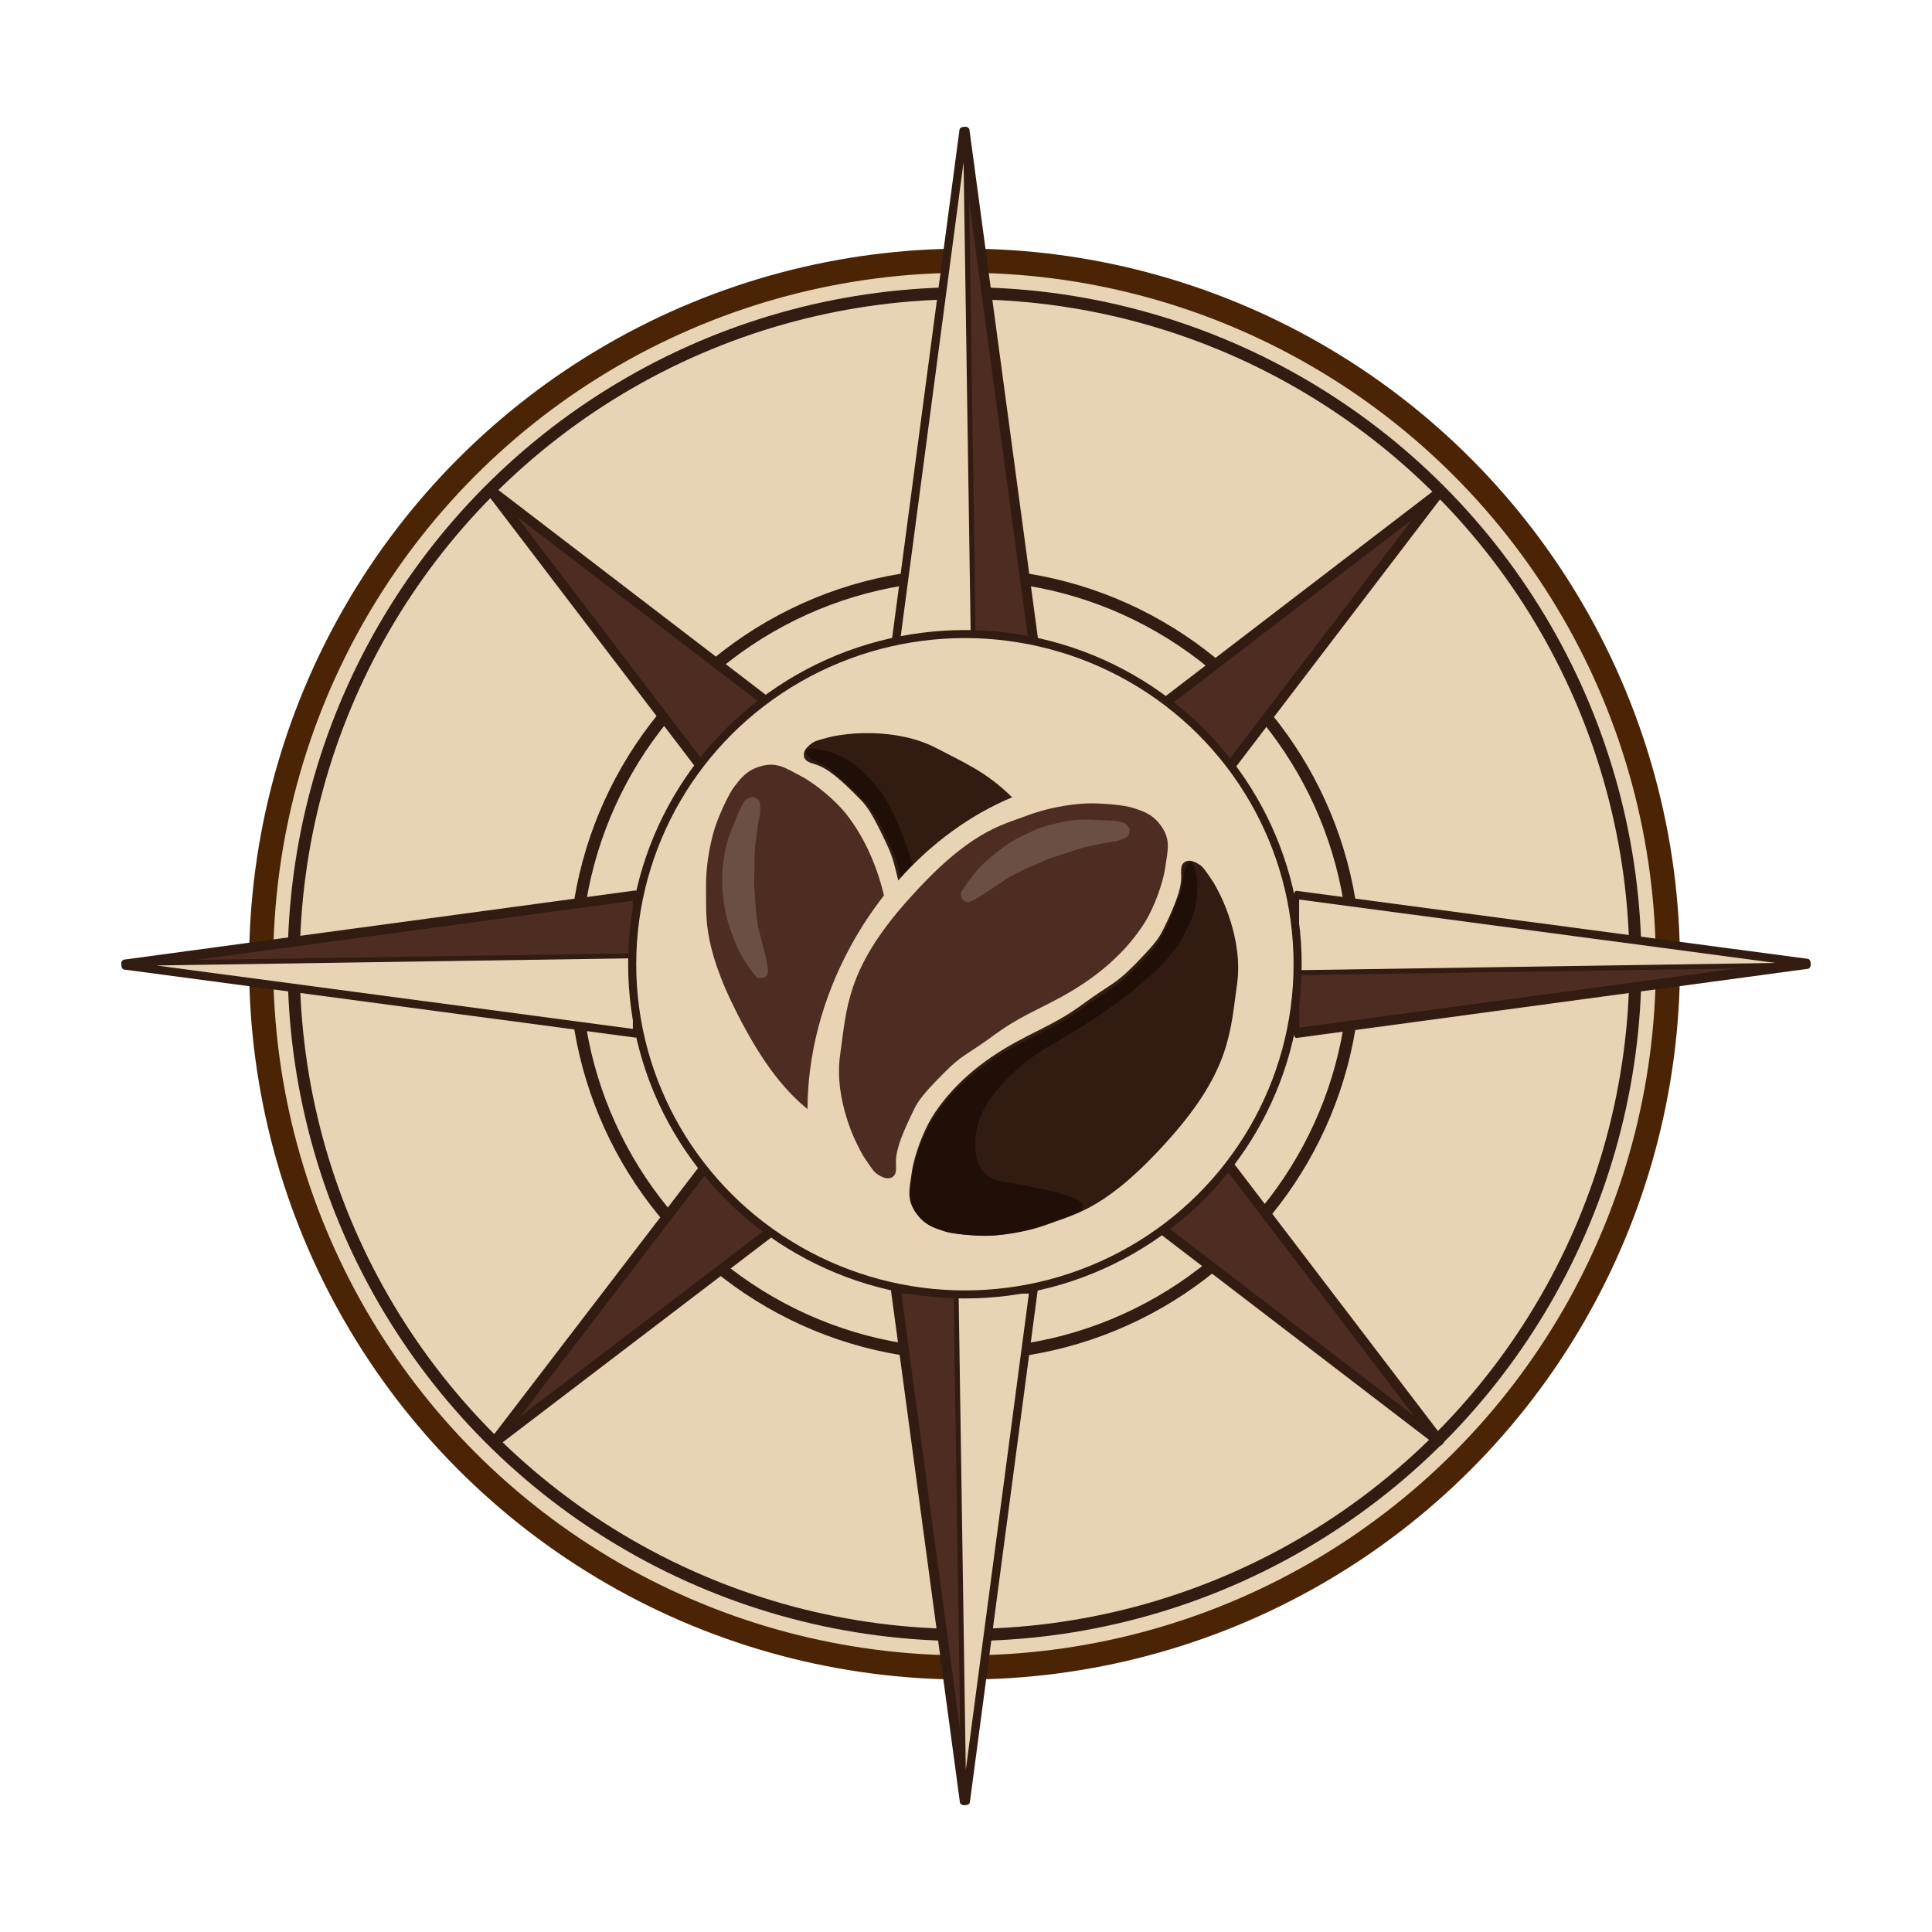 <?xml version="1.0" encoding="UTF-8" standalone="no"?>
<!DOCTYPE svg PUBLIC "-//W3C//DTD SVG 1.1//EN" "http://www.w3.org/Graphics/SVG/1.1/DTD/svg11.dtd">
<svg width="100%" height="100%" viewBox="0 0 2000 2000" version="1.1" xmlns="http://www.w3.org/2000/svg" xmlns:xlink="http://www.w3.org/1999/xlink" xml:space="preserve" xmlns:serif="http://www.serif.com/" style="fill-rule:evenodd;clip-rule:evenodd;stroke-linecap:round;stroke-linejoin:round;stroke-miterlimit:1.5;">
    <g>
        <g transform="matrix(2.6,0,0,2.6,-329.492,-294.238)">
            <circle cx="510.756" cy="497.017" r="280.057" style="fill:rgb(232,211,181);stroke:rgb(74,36,4);stroke-width:9.61px;"/>
        </g>
        <g transform="matrix(0.781,0,0,0.781,236.916,218.902)">
            <circle cx="975.546" cy="998.015" r="516.756" style="fill:none;stroke:rgb(50,27,17);stroke-width:16.01px;"/>
        </g>
        <g transform="matrix(1.344,0,0,1.344,-312.612,-343.282)">
            <circle cx="975.546" cy="998.015" r="516.756" style="fill:none;stroke:rgb(50,27,17);stroke-width:9.3px;"/>
        </g>
        <g transform="matrix(1.612,0,0,0.91,-613.092,44.693)">
            <g transform="matrix(3.99839e-17,0.72,-0.72,3.99839e-17,1135.14,-235.748)">
                <path d="M1272.08,126.694L464.048,188.119L1272.05,248.553L1272.08,126.694Z" style="fill:rgb(77,45,33);stroke:rgb(50,27,17);stroke-width:8.84px;"/>
            </g>
            <g transform="matrix(3.99839e-17,0.72,-0.72,3.99839e-17,1135.83,-237.221)">
                <path d="M1272.48,181.245L464.048,188.119L1272.05,248.553L1272.48,181.245Z" style="fill:rgb(232,211,181);stroke:rgb(50,27,17);stroke-width:4.42px;"/>
            </g>
        </g>
        <g transform="matrix(-0.319,0.319,-0.564,-0.564,1743.39,468.516)">
            <path d="M1272.08,126.694L464.048,188.119L1272.05,248.553L1272.08,126.694Z" style="fill:rgb(77,45,33);stroke:rgb(50,27,17);stroke-width:12.85px;"/>
        </g>
        <g transform="matrix(0.319,0.319,0.565,-0.565,253.348,465.588)">
            <path d="M1272.08,126.694L464.048,188.119L1272.05,248.553L1272.08,126.694Z" style="fill:rgb(77,45,33);stroke:rgb(50,27,17);stroke-width:12.85px;"/>
        </g>
        <g transform="matrix(0.319,-0.319,-0.565,-0.565,469.213,1748.17)">
            <path d="M1272.08,126.694L464.048,188.119L1272.05,248.553L1272.08,126.694Z" style="fill:rgb(77,45,33);stroke:rgb(50,27,17);stroke-width:12.85px;"/>
        </g>
        <g transform="matrix(-0.319,-0.319,-0.565,0.565,1745.39,1534.87)">
            <path d="M1272.08,126.694L464.048,188.119L1272.05,248.553L1272.08,126.694Z" style="fill:rgb(77,45,33);stroke:rgb(50,27,17);stroke-width:12.85px;"/>
        </g>
        <g transform="matrix(-1.612,0,0,-0.91,2610.35,1955.31)">
            <g transform="matrix(3.99839e-17,0.72,-0.72,3.99839e-17,1135.14,-235.748)">
                <path d="M1272.08,126.694L464.048,188.119L1272.05,248.553L1272.08,126.694Z" style="fill:rgb(77,45,33);stroke:rgb(50,27,17);stroke-width:8.84px;"/>
            </g>
            <g transform="matrix(3.99839e-17,0.72,-0.72,3.99839e-17,1135.83,-237.221)">
                <path d="M1272.48,181.245L464.048,188.119L1272.05,248.553L1272.48,181.245Z" style="fill:rgb(232,211,181);stroke:rgb(50,27,17);stroke-width:4.42px;"/>
            </g>
        </g>
        <g transform="matrix(-9.91286e-17,-1.619,0.91,-5.57464e-17,38.969,2617.04)">
            <g transform="matrix(3.99839e-17,0.72,-0.72,3.99839e-17,1135.14,-235.748)">
                <path d="M1272.08,126.694L464.048,188.119L1272.05,248.553L1272.08,126.694Z" style="fill:rgb(77,45,33);stroke:rgb(50,27,17);stroke-width:8.81px;"/>
            </g>
            <g transform="matrix(3.99839e-17,0.72,-0.72,3.99839e-17,1135.83,-237.221)">
                <path d="M1272.48,181.245L464.048,188.119L1272.05,248.553L1272.48,181.245Z" style="fill:rgb(232,211,181);stroke:rgb(50,27,17);stroke-width:4.4px;"/>
            </g>
        </g>
        <g transform="matrix(9.91286e-17,1.619,-0.91,5.57464e-17,1961.03,-620.746)">
            <g transform="matrix(3.99839e-17,0.72,-0.72,3.99839e-17,1135.14,-235.748)">
                <path d="M1272.08,126.694L464.048,188.119L1272.05,248.553L1272.08,126.694Z" style="fill:rgb(77,45,33);stroke:rgb(50,27,17);stroke-width:8.81px;"/>
            </g>
            <g transform="matrix(3.99839e-17,0.72,-0.72,3.99839e-17,1135.83,-237.221)">
                <path d="M1272.48,181.245L464.048,188.119L1272.05,248.553L1272.48,181.245Z" style="fill:rgb(232,211,181);stroke:rgb(50,27,17);stroke-width:4.4px;"/>
            </g>
        </g>
        <g transform="matrix(1.312,0,0,1.302,-585.756,242.566)">
            <circle cx="1207.79" cy="580.356" r="262.526" style="fill:rgb(232,211,181);stroke:rgb(50,27,17);stroke-width:6.38px;"/>
        </g>
        <g transform="matrix(0.91,0,0,0.91,149.472,138.899)">
            <g transform="matrix(1.287,0,0,1.287,-1260.89,713.242)">
                <g transform="matrix(1,0,0,1,421.07,-541.354)">
                    <path d="M1189.57,881.917C1189.57,881.917 1167.76,841.858 1173.6,801.018C1179.45,760.179 1178.9,725.497 1233.27,664.397C1287.62,603.297 1315.1,598.388 1338.61,589.543C1362.13,580.697 1385.35,578.63 1395.68,578.63C1406.01,578.63 1425.41,580.181 1432.7,582.74C1439.99,585.299 1448.63,587.194 1456.53,597.533C1466.27,610.279 1463.16,619.765 1461.07,634.816C1458.99,649.867 1450.65,671.38 1443.28,683.304C1435.9,695.228 1419.97,716.819 1389.99,737.055C1360.01,757.291 1337.99,762.772 1310.84,782.664C1283.68,802.557 1282.05,800.02 1264.47,817.849C1248.19,834.346 1243.03,840.91 1239.32,848.361C1233.52,860.036 1228.71,870.861 1226.1,878.906C1224.85,882.777 1222.57,890.141 1222.96,897.356C1223.37,904.946 1222.59,908.146 1218.23,909.674C1213.88,911.203 1208.87,908.064 1205.8,905.939C1202.73,903.814 1197.89,895.847 1195.62,892.723C1193.36,889.598 1189.57,881.917 1189.57,881.917Z" style="fill:rgb(77,45,33);"/>
                </g>
                <g transform="matrix(-1,0,0,-1,3119.11,998.104)">
                    <path d="M1189.57,881.917C1189.57,881.917 1167.76,841.858 1173.6,801.018C1179.45,760.179 1178.9,725.497 1233.27,664.397C1287.62,603.297 1315.1,598.388 1338.61,589.543C1362.13,580.697 1385.35,578.63 1395.68,578.63C1406.01,578.63 1425.41,580.181 1432.7,582.74C1439.99,585.299 1448.63,587.194 1456.53,597.533C1466.27,610.279 1463.16,619.765 1461.07,634.816C1458.99,649.867 1450.65,671.38 1443.28,683.304C1435.9,695.228 1419.97,716.819 1389.99,737.055C1360.01,757.291 1337.99,762.772 1310.84,782.664C1283.68,802.557 1282.05,800.02 1264.47,817.849C1248.19,834.346 1243.03,840.91 1239.32,848.361C1233.52,860.036 1228.71,870.861 1226.1,878.906C1224.85,882.777 1222.57,890.141 1222.96,897.356C1223.37,904.946 1222.59,908.146 1218.23,909.674C1213.88,911.203 1208.87,908.064 1205.8,905.939C1202.73,903.814 1197.89,895.847 1195.62,892.723C1193.36,889.598 1189.57,881.917 1189.57,881.917Z" style="fill:rgb(50,27,17);"/>
                </g>
                <g transform="matrix(-0.993,1.30391e-18,1.30391e-18,-0.982,3109.69,987.772)">
                    <path d="M1343.93,746.941C1343.93,746.941 1398.6,713.288 1404.44,672.448C1410.29,631.609 1387.37,628.407 1376.68,626.598C1261.54,607.102 1324.07,596.677 1346.32,587.624C1359.18,582.394 1385.35,578.63 1395.68,578.63C1406.01,578.63 1425.41,580.181 1432.7,582.74C1439.99,585.299 1448.63,587.194 1456.53,597.533C1466.27,610.279 1463.16,619.765 1461.07,634.816C1458.99,649.867 1450.65,671.38 1443.28,683.304C1435.9,695.228 1419.97,716.819 1389.99,737.055C1360.01,757.291 1337.99,762.772 1310.84,782.664C1283.68,802.557 1282.05,800.02 1264.47,817.849C1248.19,834.346 1243.03,840.91 1239.32,848.361C1233.52,860.036 1228.71,870.861 1226.1,878.906C1224.85,882.777 1222.05,886.494 1220.96,893.637C1219.87,900.747 1220.05,905.435 1218.23,909.674C1211.17,926.13 1207.86,899.241 1207.78,895.505C1207.24,872.156 1213.73,861.824 1219.16,850.375C1241.87,802.462 1343.93,746.941 1343.93,746.941Z" style="fill:rgb(31,15,7);"/>
                </g>
                <g transform="matrix(1,0,0,1,429.847,-541.456)">
                    <path d="M1312.88,644.768C1312.88,644.768 1325.07,638.009 1333.66,634.53C1342.24,631.05 1345.4,628.795 1354.36,626.116C1363.33,623.436 1374.36,618.83 1385.79,616.485C1397.21,614.14 1402.5,613 1407.2,612.458C1411.89,611.917 1418.37,608.797 1419.24,607.793C1420.11,606.789 1420.89,603.318 1420.61,601.398C1420.32,599.478 1416.65,596.109 1415.08,595.639C1413.51,595.168 1405.96,593.763 1399.77,593.763C1393.58,593.763 1381.72,592.171 1369.26,593.887C1356.81,595.602 1342.7,599.509 1335.99,602.758C1329.29,606.006 1318.69,610.444 1310.48,616.562C1302.27,622.681 1292.07,630.831 1286.72,636.884C1281.37,642.936 1276.69,649.963 1275.42,651.753C1274.15,653.542 1271.57,657.077 1271.45,658.47C1271.34,659.863 1272.51,663.201 1273.35,663.844C1274.19,664.488 1274.84,665.985 1277.78,665.985C1280.72,665.985 1286.31,662.237 1289.37,660.473C1292.42,658.71 1297.97,654.876 1301.51,652.482C1305.04,650.087 1312.88,644.768 1312.88,644.768Z" style="fill:rgb(107,79,69);"/>
                </g>
            </g>
            <g transform="matrix(1.287,0,0,1.287,335.054,151.423)">
                <g transform="matrix(0.335,-0.942,0.942,0.335,-764.834,1604.99)">
                    <path d="M1312.88,644.768C1312.88,644.768 1325.07,638.009 1333.66,634.53C1342.24,631.05 1345.4,628.795 1354.36,626.116C1363.33,623.436 1374.36,618.83 1385.79,616.485C1397.21,614.14 1402.5,613 1407.2,612.458C1411.89,611.917 1418.37,608.797 1419.24,607.793C1420.11,606.789 1420.89,603.318 1420.61,601.398C1420.32,599.478 1416.65,596.109 1415.08,595.639C1413.51,595.168 1405.96,593.763 1399.77,593.763C1393.58,593.763 1381.72,592.171 1369.26,593.887C1356.81,595.602 1342.7,599.509 1335.99,602.758C1329.29,606.006 1318.69,610.444 1310.48,616.562C1302.27,622.681 1292.07,630.831 1286.72,636.884C1281.37,642.936 1276.69,649.963 1275.42,651.753C1274.15,653.542 1271.57,657.077 1271.45,658.47C1271.34,659.863 1272.51,663.201 1273.35,663.844C1274.19,664.488 1274.84,665.985 1277.78,665.985C1280.72,665.985 1286.31,662.237 1289.37,660.473C1292.42,658.71 1297.97,654.876 1301.51,652.482C1305.04,650.087 1312.88,644.768 1312.88,644.768Z" style="fill:rgb(107,79,69);"/>
                </g>
                <g transform="matrix(0.335,-0.942,0.942,0.335,-767.682,1613.3)">
                    <path d="M1185.65,739.142C1193.12,718.025 1206.58,694.395 1233.27,664.397C1287.62,603.297 1315.1,598.388 1338.61,589.543C1362.13,580.697 1385.35,578.63 1395.68,578.63C1406.01,578.63 1425.41,580.181 1432.7,582.74C1439.99,585.299 1448.63,587.194 1456.53,597.533C1466.27,610.279 1463.16,619.765 1461.07,634.816C1458.99,649.867 1450.65,671.38 1443.28,683.304C1435.9,695.228 1419.97,716.819 1389.99,737.055C1388.7,737.923 1387.43,738.764 1386.17,739.58C1370.02,734.157 1353.07,729.929 1335.47,727.059C1282.07,718.35 1230.33,723.391 1185.65,739.142Z" style="fill:rgb(77,45,33);"/>
                </g>
                <g transform="matrix(-0.335,0.942,-0.942,-0.335,1587.55,-412.095)">
                    <path d="M1295.1,793.716C1281.98,802.514 1277.83,804.306 1264.47,817.849C1248.19,834.346 1243.03,840.91 1239.32,848.361C1233.52,860.036 1228.71,870.861 1226.1,878.906C1224.85,882.777 1222.57,890.141 1222.96,897.356C1223.37,904.946 1222.59,908.146 1218.23,909.674C1213.88,911.203 1208.87,908.064 1205.8,905.939C1202.73,903.814 1197.89,895.847 1195.62,892.723C1193.36,889.598 1189.57,881.917 1189.57,881.917C1189.57,881.917 1167.76,841.858 1173.6,801.018C1177.26,775.443 1178.42,752.282 1192.12,723.535C1218.73,752.831 1253.97,777.233 1295.1,793.716Z" style="fill:rgb(50,27,17);"/>
                </g>
                <g transform="matrix(-0.333,0.935,-0.925,-0.329,1574.66,-406.691)">
                    <path d="M1291.46,796.133C1281.07,802.982 1276.51,805.642 1264.47,817.849C1248.19,834.346 1243.03,840.91 1239.32,848.361C1233.52,860.036 1228.71,870.861 1226.1,878.906C1224.85,882.777 1222.05,886.494 1220.96,893.637C1219.87,900.747 1220.05,905.435 1218.23,909.674C1211.17,926.13 1207.86,899.241 1207.78,895.505C1207.24,872.156 1213.73,861.824 1219.16,850.375C1228.84,829.945 1252.95,808.132 1277.43,789.83C1282.02,792.035 1286.7,794.138 1291.46,796.133Z" style="fill:rgb(31,15,7);"/>
                </g>
                <g transform="matrix(0.335,-0.942,0.942,0.335,-764.834,1604.99)">
                    <path d="M1312.88,644.768C1312.88,644.768 1325.07,638.009 1333.66,634.53C1342.24,631.05 1345.4,628.795 1354.36,626.116C1363.33,623.436 1374.36,618.83 1385.79,616.485C1397.21,614.14 1402.5,613 1407.2,612.458C1411.89,611.917 1418.37,608.797 1419.24,607.793C1420.11,606.789 1420.89,603.318 1420.61,601.398C1420.32,599.478 1416.65,596.109 1415.08,595.639C1413.51,595.168 1405.96,593.763 1399.77,593.763C1393.58,593.763 1381.72,592.171 1369.26,593.887C1356.81,595.602 1342.7,599.509 1335.99,602.758C1329.29,606.006 1318.69,610.444 1310.48,616.562C1302.27,622.681 1292.07,630.831 1286.72,636.884C1281.37,642.936 1276.69,649.963 1275.42,651.753C1274.15,653.542 1271.57,657.077 1271.45,658.47C1271.34,659.863 1272.51,663.201 1273.35,663.844C1274.19,664.488 1274.84,665.985 1277.78,665.985C1280.72,665.985 1286.31,662.237 1289.37,660.473C1292.42,658.71 1297.97,654.876 1301.51,652.482C1305.04,650.087 1312.88,644.768 1312.88,644.768Z" style="fill:rgb(107,79,69);"/>
                </g>
            </g>
        </g>
    </g>
</svg>
